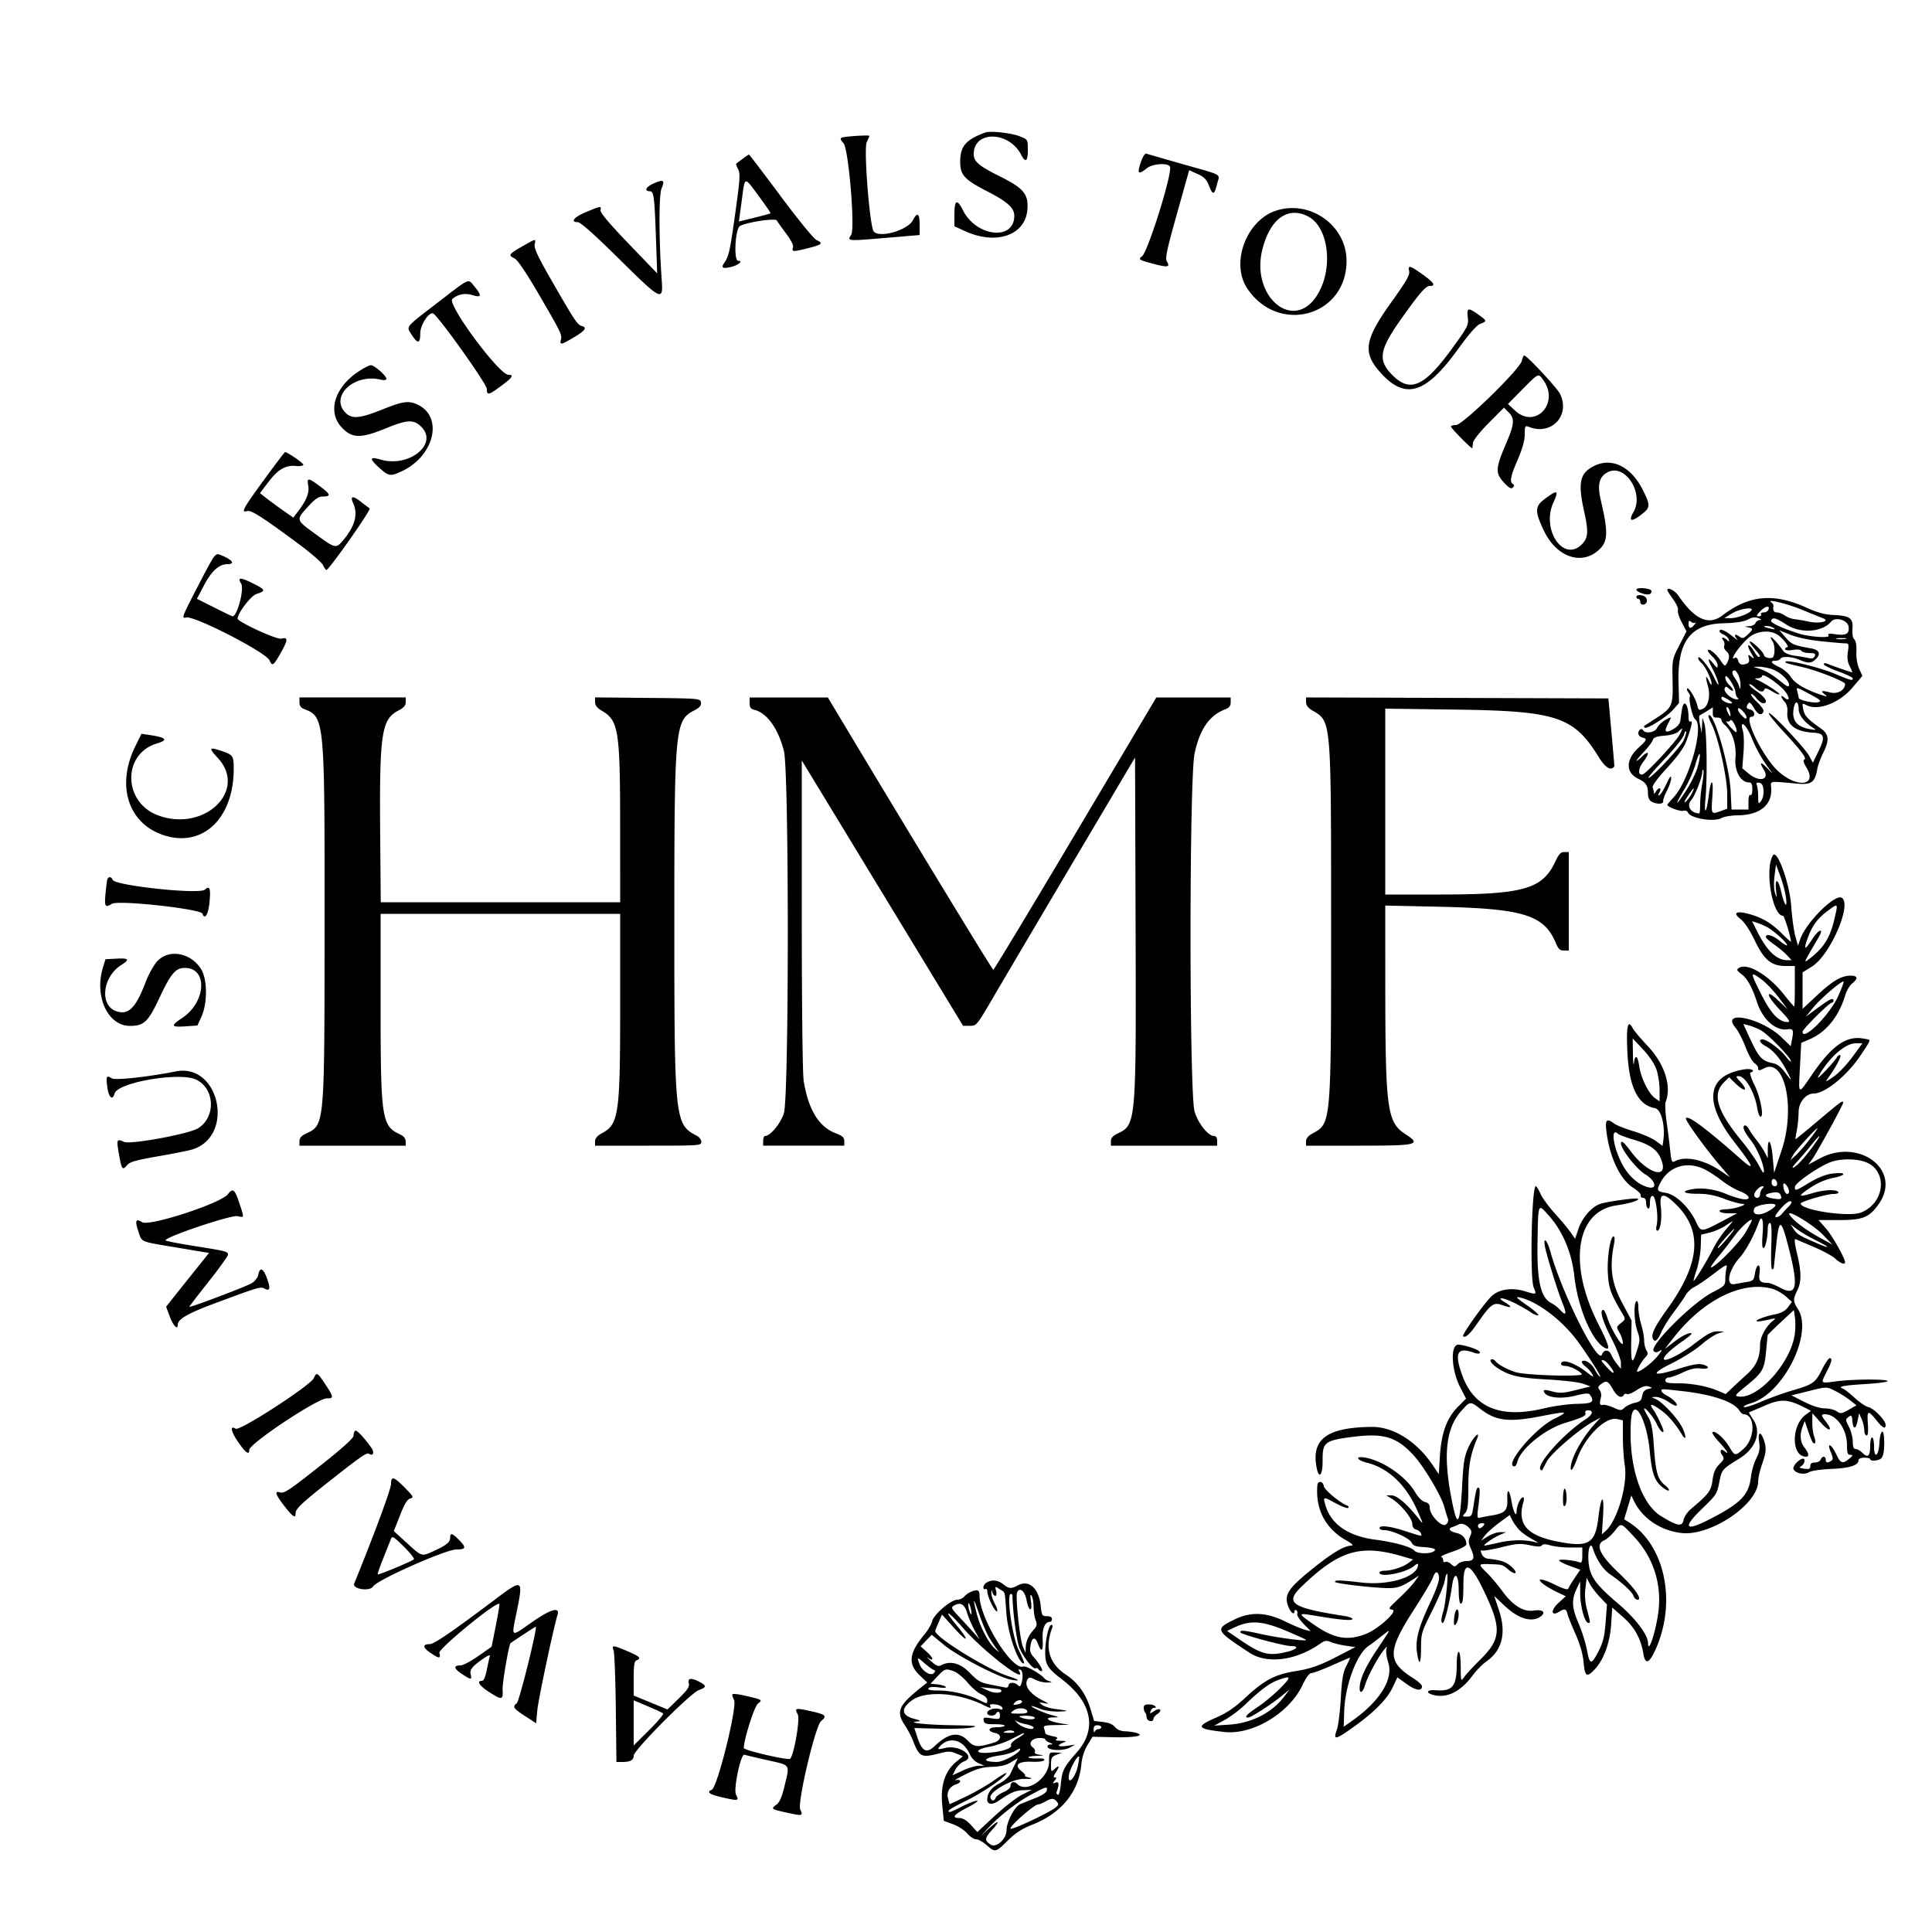 <?xml version="1.0" encoding="UTF-8"?>
<svg data-bbox="20.753 27.297 370.047 355.78" viewBox="0 0 400 400" height="400" width="400" xmlns="http://www.w3.org/2000/svg" data-type="shape">
    <g>
        <path fill-rule="evenodd" d="M204 27.433c-4.044 1.489-5.2 2.836-5.2 6.06 0 2.753.86 3.692 5.626 6.14 4.157 2.135 5.574 3.418 5.574 5.047 0 5.212-7.83 4.386-10.62-1.12-1.254-2.474-1.78-2.213-1.78.886v2.398l2.199 1.007c6.466 2.96 12.526.85 12.912-4.497.23-3.18-.76-4.372-5.667-6.82-4.393-2.192-5.444-3.086-5.444-4.63 0-4.91 7.266-4.804 9.825.144.899 1.739 1.375 1.392 1.375-1.005 0-2.155-.001-2.156-1.66-2.82-1.725-.691-6.096-1.174-7.14-.79m-28.5.858c-1.677.176-1.78.337-.859 1.354 1.048 1.158 2.43 17.681 1.587 18.968-.862 1.316-.858 1.316 7.072.647l7.1-.6v-2.13c0-2.39-.479-2.711-1.396-.937-1.077 2.082-6.916 3.759-8.104 2.328-.842-1.015-2.108-17.11-1.454-18.482.305-.639.554-1.224.554-1.3 0-.158-2.271-.081-4.5.152m60.729 5.204c-.859 2.524-.612 2.779 1.262 1.305 1.202-.946 4.411-1.122 4.741-.26.517 1.347-4.577 17.628-5.797 18.527-.852.628-.665.749 2.452 1.578 2.886.768 3.437.662 2.699-.518-.384-.616-.008-2.394 2.075-9.819l2.544-9.067 1.727.773c1.349.604 1.866 1.126 2.358 2.38.812 2.066 1.11 2.023 1.681-.243.57-2.267 1.489-1.722-6.971-4.132-3.96-1.129-7.412-2.124-7.671-2.212-.266-.09-.743.641-1.1 1.688m-82.475-.621-1.321 1.001c-.092.069.079.588.381 1.152.479.894.404 2.062-.581 9.099-1.113 7.944-1.349 9-2.318 10.355-.715 1.001-.204 1.228 1.645.73 1.437-.387 2.299-1.211 1.267-1.211-.952 0-.622-6.585.361-7.192 1.241-.768 7.327-1.704 7.63-1.174.178.311 1.058 1.545 1.956 2.742 1.062 1.417 1.551 2.429 1.402 2.9-.282.888-.016.894 3.242.075 2.815-.707 3.089-.992 1.605-1.668-.537-.244-3.862-4.323-7.39-9.064S155.149 32 155.063 32c-.085 0-.674.393-1.309.874m-18.5 5.146c-1.586.711-1.943 1.58-.649 1.58.752 0 .914 1.313 1.207 9.8l.25 7.2-5.93-6.167c-3.977-4.136-5.889-6.408-5.806-6.9.158-.932.181-.935-2.918.338-2.547 1.046-3.447 2.129-1.768 2.129.553 0 3.463 2.593 8.54 7.61 8.752 8.651 9.142 8.847 8.828 4.448-.598-8.367-.62-17.654-.045-19.031.743-1.778.428-1.964-1.709-1.007m21.879 2.631c1.393 1.879 2.473 3.464 2.4 3.523-.073.058-1.577.462-3.342.897l-3.209.792.584-4.332c.698-5.169.436-5.104 3.567-.88m107.12 2.941c-6.184 1.96-9.52 10.84-6.046 16.09 6.437 9.727 20.602 5.816 20.58-5.682-.013-7.3-7.477-12.644-14.534-10.408m6.546 1.207c4.39 2.24 5.34 11.108 1.769 16.517-4.904 7.429-13.593.035-11.233-9.559 1.578-6.412 5.246-9.109 9.464-6.958M108.1 51.029c-2.757 1.563-2.936 1.844-1.571 2.466.588.268 2.331 2.824 4.748 6.964 4.898 8.389 5.124 8.849 4.855 9.88-.298 1.137.058 1.074 2.638-.465 2.405-1.436 2.854-2.07 1.681-2.377-.903-.236-1.448-1.059-6.342-9.573-2.716-4.726-3.559-6.529-3.411-7.3.242-1.268.396-1.292-2.598.405m183.65 5.114c.188.749-.582 2.086-3.742 6.5-5.468 7.638-5.905 10.29-2.355 14.322 5.215 5.925 9.419 4.72 16.182-4.637 2.348-3.248 3.88-4.992 4.636-5.277 1.442-.545 1.422-.631-.443-1.951-2.092-1.48-2.364-1.402-2.137.608.183 1.629.03 1.931-3.291 6.5-5.914 8.133-8.874 9.285-12.774 4.969-2.541-2.814-2.093-4.994 2.296-11.177 3.759-5.294 5.067-6.8 5.905-6.8 1.303 0 .874-.684-1.492-2.378-2.609-1.868-3.114-1.991-2.785-.679M90.6 62.665c-6.881 5.291-6.526 4.843-5.323 6.7 1.231 1.9 1.721 1.801 1.733-.351.01-1.715 1.76-4.443 2.644-4.12.992.361 11.146 14.613 11.146 15.644 0 1.39.371 1.296 3.187-.806 2.138-1.596 2.462-2.132 1.288-2.132-1.952 0-12.822-14.696-11.616-15.705 1.197-1.002 2.614-1.268 4.183-.787 1.823.56 1.96.119.51-1.64-1.529-1.854-.778-2.164-7.752 3.197M315.079 74.7c-.338 1.683-12.244 13.3-13.631 13.3-.577 0-1.048.141-1.048.314 0 .349 4.38 4.768 4.433 4.472.019-.102.079-.603.135-1.112.059-.535 1.433-2.264 3.258-4.1l3.156-3.174.959.959c1.306 1.306 1.212 2.441-.54 6.519-2.169 5.049-2.23 6.067-.473 7.977 1.065 1.158 1.536 1.431 1.881 1.09.328-.324.335-.532.026-.723-.727-.45-.5-1.6 1.003-5.087.959-2.225 1.44-3.958 1.446-5.208.008-1.82.035-1.862.988-1.5 4.643 1.766 8.532-2.543 6.271-6.947-.653-1.27-6.829-7.88-7.364-7.88-.153 0-.378.495-.5 1.1M74.117 76.996c-4.875 3.282-6.356 8.293-3.391 11.471 2.153 2.308 3.934 2.353 9.13.228 4.492-1.837 5.805-1.895 7.375-.326 3.592 3.593-2.601 8.531-8.487 6.767-2.224-.666-2.315-.178-.304 1.64 2.015 1.821 2.35 1.883 4.615.855 6.784-3.081 8.836-11.214 3.485-13.818-1.894-.921-3.069-.765-7.436.987-4.487 1.8-6.149 1.977-7.424.789-3.549-3.307 1.41-8.263 7.02-7.015.85.19 1.3.138 1.3-.148 0-.622-2.481-2.8-3.205-2.814-.333-.007-1.538.616-2.678 1.384m245.429 1.728c3.389 4.76-1.647 10.178-5.852 6.297l-1.494-1.379 2.99-3.021c3.412-3.448 3.29-3.394 4.356-1.897M54.627 99.391c-4.3 5.891-4.819 6.851-3.471 6.423.826-.262 3.019 1.135 10.717 6.832 2.502 1.851 4.753 3.813 5.002 4.36.25.547.567.994.705.994.537 0 9.32-12.492 8.957-12.739a63 63 0 0 1-1.872-1.417c-1.663-1.293-2.227-1.156-1.53.373 1.01 2.218.368 4.662-1.97 7.499-1.6 1.941-1.662 1.929-5.899-1.176-4.106-3.009-4.075-2.847-1.17-5.998 1.135-1.231 1.923-1.742 2.688-1.742 1.8 0 1.699-.446-.464-2.059-2.527-1.886-2.825-1.909-2.503-.19.272 1.451-.345 3.008-2.114 5.336l-.978 1.287-2.295-1.618c-1.262-.89-2.814-2.032-3.448-2.538l-1.153-.919 1.694-2.244c2.004-2.654 3.583-3.586 5.729-3.382.894.086 1.548-.026 1.548-.265 0-.344-3.289-2.608-3.789-2.608-.086 0-2.059 2.606-4.384 5.791m275.458-2.941c-3.036 1.502-3.449 3.426-2.069 9.624.913 4.099.791 5.405-.633 6.742-3.801 3.571-8.283-3.23-5.774-8.76 1.183-2.608.872-2.741-1.78-.756-2.073 1.551-2.101 2.541-.186 6.566 2.534 5.325 7.551 7.215 11.14 4.197 2.157-1.814 2.266-3.585.643-10.512-.752-3.212-.341-4.864 1.437-5.784 3.589-1.855 7.582 4.305 5.337 8.233-1.147 2.006-.424 2.162 1.812.391 1.709-1.354 1.711-1.813.025-5.119-2.392-4.688-6.349-6.606-9.952-4.822M41.009 121.295c-3.388 6.545-3.487 6.811-2.45 6.551 1.662-.417 16.511 7.215 17.236 8.859.578 1.31.814 1.151 2.356-1.585 1.505-2.67 1.52-3.254.077-2.891-.938.235-9.028-3.484-9.028-4.15 0-1.131 2.738-4.722 3.884-5.093 2.015-.653 1.951-.856-.684-2.186-2.587-1.306-3.306-1.302-2.485.013.701 1.122-.783 6.787-1.778 6.787-.084 0-1.776-.815-3.761-1.812l-3.607-1.812 1.493-2.841c1.532-2.916 3.112-4.331 4.838-4.334 1.74-.002.923-1.004-1.603-1.964-.918-.349-1.099-.089-4.488 6.458m297.791.779c0 .493 2.03 1.2 2.702.942.311-.119.492-.434.403-.701-.183-.548-3.105-.774-3.105-.241m6.4.129c0 .112.546.957 1.213 1.878s1.112 1.937.989 2.257c-.122.32.224 1.438.771 2.483l.994 1.901-1.484 2.897c-1.472 2.877-1.482 2.929-1.393 7.324.107 5.207-.057 5.581-3.402 7.746a495 495 0 0 0-2.455 1.596c-.091.063-.057.224.077.358.413.413 4.559-2.188 5.874-3.686l1.247-1.42-.111-4.269c-.221-8.42 2.491-12.03 9.177-12.221 2.677-.076 4.303-.32 5.177-.776.92-.48 1.531-.562 2.2-.293q.93.373.269.397c-.362.014-.761.295-.888.625-.126.33-.731.625-1.342.654-.944.047-.976.081-.213.228 1.137.219 1.128.415-.073 1.528-.877.813-1.056.845-1.8.324-.909-.637-1.119-.215-.327.656.275.302-.216-.022-1.091-.72-1.522-1.215-2.609-1.617-2.609-.965 0 .168.393.483.874.7s.953.665 1.05.995c.142.484.074.503-.354.1-.718-.678-1.382-.637-.812.049.251.302.355.814.231 1.136-.124.323.053.818.393 1.1.728.604.783 1.359.182 2.482-.414.774-.482.745-1.407-.617-.952-1.401-2.557-2.615-2.557-1.934 0 .19.45.767 1 1.284s1 1.292 1 1.724c0 .687-.105.651-.846-.291-1.217-1.548-1.322-1.041-.207 1.006.527.969 1.069 2.301 1.204 2.961.152.74-.192.28-.896-1.2-1.062-2.231-3.255-4.872-3.255-3.919 0 .232.299.668.663.97.755.624 2.124 3.447 2.11 4.349-.005.33-.256.06-.559-.6-.655-1.432-.768-.933-.221.976.583 2.032.113 4.247-1.01 4.759-.831.378-.954.308-1.169-.672-.298-1.358-1.773-3.837-2.093-3.518-.129.13-.014.502.256.828.271.325.4.741.287.923-.304.492.57 4.262 1.061 4.574 2.005 1.274-1.149 12.716-4.491 16.294-.679.726-1.234 1.387-1.234 1.468 0 .426 2.604 1.408 3.271 1.233.44-.115.867.028.982.329.477 1.244 5.376 2.06 6.99 1.165.526-.292 2.037-.541 3.357-.554 4.585-.043 7.178-2.184 6.902-5.698-.115-1.469-.544-1.4 5.346-.864 3 .273 3.696-.228 4.205-3.029.141-.778.682-2.263 1.202-3.301 1.351-2.697 1.235-3.893-.498-5.113-2.729-1.921-3.36-2.61-3.617-3.946-.243-1.268-.21-1.32.575-.9 2.446 1.31 6.888-.36 9.652-3.629l2.018-2.386-.665-1.47c-.402-.888-.629-2.286-.575-3.538.055-1.28-.109-2.252-.428-2.551-.313-.292-.464-1.143-.383-2.154.178-2.213-.512-2.739-3.792-2.889-1.937-.089-3.392-.476-5.695-1.516-6.857-3.096-11.884-2.633-17.447 1.605-2.828 2.155-5.728.854-9.084-4.075-.758-1.114-2.316-1.886-2.316-1.148m-6.4 1.397c0 .22.18.4.4.4s.4.27.4.6c0 .753 1.041.791 1.326.049.116-.303.01-.753-.237-1-.557-.557-1.889-.591-1.889-.049m34.4 2.691c1.87.772 3.756 1.534 4.192 1.693 1.663.608-.573 1.196-2.801.735-1.095-.226-2.474-.461-3.064-.523s-1.485-.401-1.989-.754-1.236-.642-1.627-.642c-.657 0-.907-.463-.737-1.363.037-.2-.166-.526-.453-.724-1.2-.83 3.305.267 6.479 1.578m-7.055-.091c-.127.33-.582.6-1.011.6-.43 0-.67.18-.534.4s-.065.4-.446.4c-.592 0-.556-.146.246-1 1.037-1.104 2.109-1.35 1.745-.4m-3.515.151c-.419.678-2.964 1.649-4.29 1.637l-1.34-.013 1.6-.985c1.506-.928 4.502-1.403 4.03-.639m7.192 2.945c2.93 1.921 7.451 1.626 9.304-.607.881-1.061 3.449-.297 3.606 1.072.17 1.481-.481 1.858-2.686 1.556-1.386-.19-1.702-.131-1.452.273.348.564-3.977.28-6.116-.402-3.557-1.134-5.931-2.238-5.78-2.688.265-.786.993-.6 3.124.796m-18.798-.399c.192-.164.109.018-.186.403-.723.944-1.238.882-1.238-.149 0-.665.116-.752.537-.403.295.245.694.312.887.149m16.176 1.121c.438.297.276.334-.6.138-1.471-.329-1.79-.558-.767-.55.422.003 1.037.189 1.367.412m9.942 2.757c2.279.234 4.495.425 4.925.425.697 0 .753.191.52 1.747-.187 1.25-.077 2.105.386 3 .356.689.581 1.253.499 1.253-.205 0-4.315-1.419-5.172-1.786-.401-.172-.7-.128-.7.103 0 .221 1.35.894 3 1.496s3 1.25 3 1.441c0 .543-.411.435-3.812-.993-3.036-1.275-9.677-2.905-10.102-2.48-.24.239.11.352 3.589 1.156 2.986.691 8.725 2.964 8.725 3.456 0 1.318-1.557 2.184-3.159 1.756-1.779-.475-2.032-.339-.941.503.538.416.289.401-1.07-.063-3.188-1.086-5.249-2.325-6.064-3.643-.44-.713-1.508-1.623-2.373-2.021-1.71-.789-2.041-1.325-.817-1.325.427 0 .888-.18 1.024-.4.362-.586 2.292-.488 3.938.2 1.894.791 2.505.757 3.453-.191 1.051-1.051.664-1.874-1.018-2.168-3.612-.633-4.02-.808-5.28-2.254l-1.307-1.5 2.307.932c1.408.568 3.922 1.097 6.449 1.356m-9.276-1.461c1.071.601 2.75 2.686 2.163 2.686-.236 0-.429.182-.429.405 0 .246.608.307 1.55.157.96-.154 1.654-.08 1.823.195.151.244.888.443 1.638.443 1.082 0 1.313.131 1.12.636-.173.45-.549.567-1.288.402-.573-.128-1.874-.346-2.89-.485-1.189-.162-2.045-.536-2.4-1.049-1.603-2.311-3.357-3.852-2.136-1.877.537.87.484 3.126-.08 3.342-.641.246-1.737-.121-1.737-.581 0-.472-2.386-2.788-2.872-2.788-.226 0 .148.636.831 1.414 1.282 1.46 1.455 1.788.941 1.783-.165-.001-.607-.541-.981-1.2-.375-.658-.864-1.197-1.087-1.197s-.013.675.467 1.5c.774 1.332.787 1.433.117.9-.698-.555-.738-.534-.53.274.145.562.016.955-.363 1.1-1.081.415-1.628.233-1.849-.614-.121-.463-.412-.722-.647-.577-1.355.838.754-2.321 2.722-4.077 1.59-1.418 4.183-1.765 5.917-.792m14.234.968a5.7 5.7 0 0 1-1.8 0c-.495-.095-.09-.173.9-.173s1.395.078.9.173m-15.532 6.158c1.74.483 3.832 2.327 3.832 3.377 0 .528-.379.371-1.7-.707-1.876-1.529-3.13-2.261-4.677-2.731l-1.023-.31 1-.032c.55-.018 1.706.163 2.568.403m-6.632 1.379c.255.56.443 1.505.418 2.1-.037.841-.091.904-.247.281-.11-.44-.534-1.27-.942-1.845-.675-.952-.661-1.555.037-1.555.148 0 .478.458.734 1.019m-.629 3.498c.03.486.243 1.015.474 1.177.253.177.163.296-.227.3-1.017.01-2.749-1.541-2.486-2.226.201-.524.328-.514.981.077.413.373.751.499.751.279s-.36-.726-.8-1.124-.8-1.098-.8-1.555c0-1.135 2.03 1.824 2.107 3.072m9.466-1.029c1.629 1.445 2.186 3.406.591 2.082-.793-.658-.704.012.124.927.441.487.644 1.258.567 2.152q-.338 3.92 5.462 4.254c2.237.129 2.424.867.973 3.84l-1.155 2.369-.734-1.363c-.915-1.697-8.016-9.241-8.375-8.897-.145.139 1.169 1.8 2.92 3.69 3.855 4.161 5.024 5.735 4.411 5.939-.289.096-.148.642.396 1.534 2.782 4.563-3.23 4.228-6.96-.389-3.118-3.859-5.825-10.026-4.401-10.026.899 0 .738-1.241-.192-1.484-.878-.23-.957-.449-.451-1.247.247-.389.565-.142 1.199.932.833 1.412 1.626 1.677 1.966.658.09-.27-.506-1.122-1.323-1.894-.818-.771-1.378-1.511-1.245-1.645.134-.133.618.235 1.077.819s1.092 1.061 1.406 1.061c1.146 0 .526-1.192-1.257-2.419-1.006-.692-1.725-1.361-1.599-1.488.127-.126.646.161 1.154.639 1.032.969 1.727 1.107 1.966.39.109-.328.623-.192 1.633.432.811.501 1.474.755 1.474.563 0-.339-3.602-2.623-4.8-3.043-.384-.135-.276-.222.3-.242.495-.018.9-.217.9-.442 0-.62 1.968.518 3.973 2.298m6.001 1.467c2.138 1.143 2.406 1.398 1.701 1.621-.889.282-4.071-.413-4.08-.891-.003-.157-.114-.69-.247-1.185-.305-1.139-.383-1.152 2.626.455m-16.181 1.786c-.367.367-2.193-.407-2.193-.93 0-.476.201-.459 1.174.1.646.371 1.104.744 1.019.83M62 145.41c0 .677.297 1.125.9 1.36 4.308 1.674 4.322 1.815 4.302 44.43-.019 42.182.028 41.654-3.822 43.49-.986.47-1.38.922-1.38 1.584v.926h22l-.009-.9c-.006-.618-.411-1.088-1.296-1.5-3.646-1.699-3.895-3.388-3.895-26.42V189.2h49.6v18.745c0 22.774-.28 24.775-3.73 26.655-1.018.555-1.468 1.076-1.469 1.7l-.001.9h11c10.668 0 11-.024 11-.786 0-.432-.405-.995-.9-1.25-4.607-2.375-4.686-3.127-4.686-44.364 0-40.166.14-41.652 4.112-43.714 1.136-.589 1.486-1 1.395-1.636-.12-.84-.252-.851-11.021-.956l-10.9-.107v.967c0 .677.411 1.209 1.371 1.776 3.504 2.067 3.81 3.972 3.821 23.77l.008 15.9H78.83l-.115-13.7c-.179-21.274.242-24.161 3.79-26.003 1.096-.569 1.495-1.032 1.495-1.736v-.961H62zm93.2.147c0 .898.222 1.212.993 1.405 2.614.656 4.911 3.863 6.111 8.529 1.068 4.157 1.066 71.514-.003 74.967-.658 2.126-2.818 4.742-3.915 4.742-.212 0-.386.45-.386 1v1h16.8v-.946c0-.751-.368-1.086-1.793-1.63-3.482-1.33-5.633-4.852-6.61-10.824-.233-1.426-.393-15.378-.395-34.378L166 157.444l16.7 27.472 16.7 27.472h1.4c1.381.001 1.446-.078 4.838-5.894 1.891-3.242 9.271-15.744 16.4-27.782L235 156.823l.111 34.689c.131 41.104.11 41.347-3.708 43.167-1.007.48-1.403.93-1.403 1.595v.926h22v-1c0-.65-.224-1-.64-1-1.211 0-3.269-2.569-4.028-5.028-1.122-3.635-1.126-68.93-.005-74.172 1.081-5.055 3.064-7.904 6.375-9.163.797-.303 1.098-.694 1.098-1.427v-1.01l-7.7.004-7.7.003-16.747 28.197c-9.211 15.508-16.861 28.189-17 28.181-.213-.012-16.664-27.045-30.453-50.042l-3.8-6.337-8.1-.003-8.1-.003zm115.2-.199c0 .673.413 1.207 1.371 1.772 3.861 2.278 3.811 1.703 3.821 43.715.009 41.65.003 41.725-3.722 43.755-1.018.555-1.468 1.076-1.469 1.7l-.001.9h11c12.187 0 12.958-.197 9.507-2.433-3.709-2.403-4.083-5.193-4.098-30.524l-.009-16.757 11.1.242c17.564.383 21.823 1.713 24.24 7.572.487 1.18.837 1.5 1.64 1.5h1.02v-20.4h-.932c-.728 0-1.139.443-1.883 2.032-2.643 5.643-6.603 6.768-23.82 6.768H286.8v-38.482l14.5.193c20.994.279 24.531 1.446 29.677 9.796 1.396 2.265 2.579 2.971 3.256 1.943.018-.027-.252-3.2-.6-7.05l-.633-7-31.3-.102-31.3-.103zm102 1.496c0 1.183 1.143 2.644 3.015 3.853.693.446.62.478-.615.269-2.852-.484-3.901-1.844-3.417-4.427.306-1.629 1.017-1.415 1.017.305m-24.174.046a55 55 0 0 0-.318 2.28c-.068.62-.592 1.261-1.427 1.748-1.589.925-2.001.655-1.259-.826.304-.606.626-1.261.716-1.455s-.42-.014-1.134.4-1.485 1.158-1.715 1.653c-.44.948-2.405 1.284-2.893.493-.336-.543-.996-.101-.996.668 0 .338.36.708.8.823 1.101.288 1.028.49-.768 2.131-2.67 2.441-2.698 5.139-.066 6.409 1.596.77 2.02 1.411 2.028 3.062q.006 1.286.78 1.7c1.067.571 2.482.52 2.364-.086-.054-.275.298-1.258.782-2.184s.878-2.096.876-2.6c-.003-.642-.29-.302-.959 1.135-.525 1.128-1.171 2.185-1.436 2.348-.37.229-.376.101-.027-.551.553-1.032-.146-1.172-.742-.148-.224.385-.413.49-.42.233s-.115-.736-.241-1.063c-.145-.38.942-1.871 3.002-4.115 2.212-2.409 3.465-4.156 3.973-5.537 1.058-2.877 1.373-4.339.87-4.028-.25.155-.418-.191-.421-.866-.014-2.754-.997-3.921-1.369-1.624m6.39.6c-.013.888.158 1.094.884 1.068.495-.017.9.186.9.451 0 .266.284.719.631 1.007 1.582 1.313 2.5 4.081 2.277 6.862-.225 2.806 1.066 5.112 2.861 5.112.456 0 .631.394.631 1.424 0 .847-.162 1.323-.4 1.176-.242-.149-.4.396-.4 1.376v1.624h-3.507l-.187-3.9c-.251-5.227-3.572-16.568-4.562-15.578-.11.11.174.934.632 1.831 1.36 2.666 3.224 11.024 3.224 14.457v3.029l-1.328.481c-2.009.726-2.008.728-1.745-3.02.269-3.821-.298-3.898-.765-.103-.446 3.627-1.002 4.13-.666.603.414-4.354.275-14.125-.223-15.6l-.404-1.2-.078 1.6-.079 1.6-.352-1.8c-.194-.99-.22-1.846-.057-1.902.244-.084 2.66-1.57 2.713-1.669.008-.016.008.466 0 1.071m3.521-.217c.325 1.242.078 1.306-.463.119-.251-.551-.302-1.002-.112-1.002s.449.397.575.883m3.454 1.217c.015.503-.322.341-1.162-.561-.441-.473-.692-1.037-.558-1.254.231-.373 1.701 1.178 1.72 1.815m-2.072 3.066c-.066.153-.659-.352-1.319-1.123s-.987-1.273-.728-1.116c.26.157.61.065.777-.206.305-.493 1.523 1.851 1.27 2.445m3.168 1.234c.94 2.365 2.376 4.841 4.073 7.023.352.453.081.228-.602-.5-1.602-1.706-2.051-1.691-.986.032 1.313 2.125-.93 2.67-3.183.775l-1.272-1.071.256-3.229c.143-1.799.082-3.817-.138-4.555-.739-2.488.74-1.269 1.852 1.525m-14.932-.713c-.745 1.44-6.876 8.041-7.656 8.243-1.009.26-.977-1.153.057-2.507 1.42-1.862 1.321-2.638-.156-1.223-1.737 1.664-1.474.99.383-.982.871-.924 1.686-2.005 1.812-2.401.173-.546.762-.764 2.437-.903 1.318-.109 2.477-.451 2.874-.849.954-.953 1.002-.833.249.622m.707 1.383c-.792 1.544-6.818 7.907-7.162 7.563-.102-.102 1.449-1.901 3.447-3.999s3.758-4.311 3.91-4.92c.153-.61.348-.898.434-.641s-.197 1.156-.629 1.997m-320.444 1.032c-4.097 8.322-1.37 16.32 6.327 18.557 7.857 2.284 14.044-3.822 14.043-13.859 0-2.731-.128-2.918-2.556-3.735-2.572-.866-2.68-.64-.715 1.491 6.22 6.748-2.872 15.418-12.423 11.845-7.246-2.711-7.386-12.723-.208-14.874 2.381-.713 1.966-1.23-1.391-1.734l-1.807-.271zm323.422 4.42c-.34 1.17-1.433 3.367-2.429 4.883-2.214 3.371-2.385 3.103-.265-.413.851-1.41 1.886-3.756 2.3-5.213.415-1.456.812-2.364.883-2.016s-.149 1.59-.489 2.759m.985 3.326c-.234 1.265-.425 3.166-.425 4.225 0 1.06-.078 1.927-.174 1.927-1.781 0-2.727-1.58-1.658-2.769.732-.813 2.223-4.597 2.264-5.746.017-.487.118-.671.225-.41.106.261.002 1.509-.232 2.773m12.693 1.355c.067.798-.142 1.74-.487 2.197-.572.756-.606.708-.618-.867-.007-.917-.129-1.971-.271-2.341-.195-.507-.072-.638.5-.529.542.103.792.542.876 1.54m-14.881.726c-.321.621-.897 1.386-1.279 1.7-.392.323-.207-.168.427-1.129 1.283-1.945 1.711-2.232.852-.571m16.828 12.766c-1.748 2.829-.13 12.505 2.092 12.505.271 0 1.643 4.479 1.643 5.363 0 .109-.875-.676-1.945-1.746-2.109-2.109-4.081-3.27-6.799-4.002-2.611-.703-3.363-.232-1.704 1.066.841.658 1.915 2.269 2.928 4.392 1.939 4.061 3.463 5.327 6.413 5.327h1.907v4.2c0 2.31-.058 4.2-.128 4.2s-1.046-1.146-2.168-2.546c-3.265-4.074-7.577-6.596-9.304-5.44-.505.337-.423.534.514 1.237 1.245.934 2.239 2.717 3.267 5.861 1.167 3.566 3.841 5.952 6.272 5.595 1.241-.182 1.36.123.918 2.343l-.229 1.15-1.894-1.827c-4.168-4.021-12.736-5.807-9.519-1.985.542.645 1.475 2.452 2.073 4.016s1.427 3.057 1.842 3.316c.416.26.756.699.756.976 0 .612.221.628 1.223.092 4.296-2.3 6.559 8.19 3.652 16.926l-1.569 4.714-.281-3.214c-.293-3.367-1.023-4.442-1.027-1.514l-.003 1.7-.619-1.2c-.341-.66-1.12-1.83-1.733-2.6-.612-.77-1.331-1.81-1.598-2.311-.546-1.026-1.346-.839-.961.224.137.378.778 1.367 1.425 2.199 1.283 1.648 2.691 4.982 2.691 6.371 0 .603-.309.26-.994-1.104-.547-1.089-2.179-3.419-3.627-5.179-5.073-6.167-6.13-9.629-3.685-12.075l1.093-1.094 1.326 1.284c1.996 1.936 2.764 1.548.906-.457-.854-.921-.888-1.058-.262-1.058 1.399 0 3.34 3.362 3.876 6.717.148.926.451 1.683.674 1.683.745 0-.058-4.132-1.283-6.6-.655-1.32-1.018-2.46-.807-2.533 1.171-.408.182-.905-1.317-.662-7.804 1.262-8.495 6.743-1.913 15.195 3.886 4.99 4.28 6.066 1.243 3.388-7.319-6.454-10.955-9.157-11.383-8.465-.224.364 4.038 6.27 7.112 9.858l2.041 2.381-1.904-1.303c-3.43-2.347-7.362-3.201-9.491-2.062-.678.363-.766.166-1.022-2.3-.154-1.483-.49-4.168-.748-5.965-.257-1.798-.338-3.598-.179-4 1.267-3.217-.216-7.852-3.689-11.527-1.458-1.543-2.866-3.215-3.129-3.716-1.008-1.921-1.353-.486-1.124 4.669.33 7.454 2.132 11.202 5.708 11.873 1.345.252 2.206 3.717 1.717 6.904l-.139.906-1.377-1.02c-.757-.56-2.827-1.462-4.6-2.003s-3.583-1.255-4.023-1.588c-1.573-1.189-1.917-.832-1.605 1.665.672 5.378 2.841 9.911 5.571 11.643.933.591 1.622 1.297 1.532 1.569-.091.271.12.493.469.493.404 0 .633.352.633.976 0 .537.18 1.088.4 1.224.238.147.4-.329.4-1.176 0-.946.186-1.424.553-1.424.654 0 1.253 4.439.828 6.132-.164.656-.104 1.068.158 1.068.634 0 .997-2.579.709-5.035-.337-2.862.619-2.939 3.283-.265 5.435 5.457 4.825 12.141-1.969 21.56-2.484 3.444-3.326 5.136-2.991 6.009.376.979.985.545 1.789-1.272.439-.991 1.586-2.836 2.55-4.1s2.071-2.846 2.46-3.516c.389-.671 1.185-1.433 1.769-1.693.583-.261 2.393-1.491 4.022-2.734 2.537-1.938 2.924-2.125 2.705-1.307-.14.524-.258 1.583-.262 2.353-.007 1.32-.159 1.479-2.677 2.781-4.209 2.176-13.166 11.14-12.149 12.157.323.323.667.302 1.275-.078.59-.369.451-.045-.477 1.11-1.097 1.365-3.527 3.23-4.209 3.23-.315 0 .971-2.281 1.694-3.004.548-.548.588-.825.209-1.432-.258-.414-.472-1.341-.474-2.059s-.273-2.189-.6-3.269c-.328-1.08-.596-2.665-.596-3.523 0-.938-.159-1.462-.4-1.313-.609.377-.477 4.281.211 6.232.556 1.575.551 1.927-.058 3.863-1.036 3.292-1.311 2.891-1.229-1.786l.076-4.309-2-3.751c-2.145-4.022-2.593-7.24-1.665-11.949.218-1.105.193-1.7-.071-1.7-.689 0-1.366 4.408-1.178 7.666.177 3.057.571 4.153 2.946 8.199.742 1.264.742 1.266-.245 2.068-.971.79-.975.823-.287 1.997.385.656.695 1.616.688 2.132-.015 1.145-2.525-2.992-3.254-5.362-.253-.825-.612-1.5-.797-1.5-.819 0-.187 2.216 1.663 5.839 1.133 2.219 1.996 4.447 1.991 5.139l-.009 1.222-.809-1c-.445-.55-.977-1.405-1.181-1.9-.471-1.139-1.52-1.163-1.934-.045-.815 2.203-8.327-12.818-10.681-21.355-.671-2.435-1.527-3.204-1.113-1 .359 1.911 2.679 9.374 3.668 11.8.902 2.212.699 2.661-.569 1.259-.419-.462-1.231-1.084-1.806-1.381-2.196-1.136-2.974-4.582-2.836-12.551.145-8.34.056-8.13 2.366-5.529 2.837 3.194 4.723 7.662 5.241 12.418.701 6.434 3.528 13.254 6.153 14.843 1.422.861 1.145-.276-1.187-4.87-6.287-12.387-4.63-23.309 3.719-24.519 2.806-.406 4.852-1.038 4.501-1.39-.25-.25-6.172.551-7.743 1.047-1.786.564-3.772 2.814-4.573 5.179l-.697 2.059-.93-1.332c-.511-.733-1.971-2.481-3.244-3.884s-2.621-3.248-2.997-4.1-.812-1.549-.968-1.549c-.858 0-1.253 19.045-.434 20.955.642 1.501.59 1.525-1.747.804-2.568-.793-5.032-.52-6.684.74-1.274.971-6.51 8.222-6.178 8.554.412.411 1.39-.427 2.681-2.295 3.013-4.36 3.585-4.802 5.385-4.16 2.031.725 2.277.472.56-.575-1.997-1.217-.359-1.045 2.168.228 1.148.579 2.585 1.403 3.193 1.832s1.305.713 1.55.632c.244-.082-.794-1.007-2.306-2.057-2.17-1.506-2.497-1.853-1.55-1.645 3.79.833 9.101 4.929 12.367 9.536 2.566 3.621 4.787 7.194 4.275 6.877-.246-.152-.718-.8-1.049-1.44-.658-1.273-1.977-2.167-2.615-1.773-.23.142.035.596.611 1.05.559.439 1.22 1.18 1.469 1.646.371.693.171.625-1.102-.373-2.577-2.021-5.356-2.921-5.356-1.736 0 .22.369.4.82.4.951 0 2.841.91 3.476 1.674.522.627-11.608.287-13.719-.385-1.753-.558-3.553-1.537-4.151-2.258-.284-.342-.69-.515-.901-.384-.698.431 1.366 2.129 3.641 2.996 1.686.643 3.658.929 8.034 1.166 3.19.172 6.496.566 7.346.874l1.546.56-3.051.76c-2.525.629-3.343.682-4.742.308-1.788-.477-2.14-.425-1.722.252.642 1.039 3.466 1.313 6.32.613 2.356-.577 2.844-.597 3.14-.13.918 1.45.453 1.752-2.776 1.806-1.723.028-4.826.457-6.896.954-8.743 2.096-14.298-.105-16.741-6.633-1.813-4.847-1.172-6.196 2.331-4.903 1.11.409 1.698.063.833-.49-.741-.475-3.166-1.175-4.08-1.178-1.673-.005-1.442 5.234.388 8.782l1.23 2.385-1.704 1.715c-2.284 2.3-3.428 5.447-3.716 10.223l-.224 3.707-1.288-1.907c-3.31-4.902-8.14-7.925-12.594-7.882-9.228.09-12.528 2.501-11.431 8.35.489 2.606 1.285 1.704 1.257-1.424-.034-3.772.434-4.132 6.355-4.878 6.283-.792 8.99.034 12.456 3.799 2.135 2.318 5.728 8.337 6.362 10.655.281 1.03.63 2.159.774 2.509.155.374-.013.865-.407 1.192-.828.688-3.366-1.942-3.366-3.487 0-.65-.293-.999-.985-1.173-.594-.149-1.386-.931-1.994-1.968-1.913-3.265-6.548-6.502-10.321-7.208-2.192-.411-1.92.491.319 1.054 4.418 1.113 8.046 4.544 10.386 9.822 1.35 3.046 1.358 3.094.291 1.74-2.333-2.962-4.485-4.808-5.603-4.807l-1.093.002 1.224.747c1.788 1.09 4.176 4.041 4.176 5.159 0 .618.278 1.039.772 1.168.425.111.869.454.988.762.275.717.394.734-3.199-.439-3.192-1.042-5.361-1.285-5.361-.6 0 .22.446.4.991.4 1.564 0 5.249 1.671 5.647 2.561.272.608.809.837 2.162.922 2.457.155 3.176.435 2.389.932-.889.563-3.43.458-3.945-.162-.647-.78-4.091-1.752-8.044-2.27-5.707-.748-9.259-3.203-10.402-7.189-.51-1.779-.489-1.783 2.158-.35 1.26.683 2.416 1.108 2.568.944s.069-.372-.185-.463c-1.454-.522-4.755-3.261-4.867-4.038-.151-1.048-1.245-1.201-1.332-.187-.423 4.906 1.64 8.925 5.807 11.315 1.356.777 1.781 1.182 1.253 1.19-1.545.024-4.041 1.529-8.4 5.063-4.873 3.951-5.638 5.227-4.614 7.699.495 1.194 1.214 1.673 1.214.809 0-.233.172-.317.383-.187.21.13.294.467.186.748-.108.282.476 1.205 1.298 2.051l1.495 1.539-1.179-.296c-.649-.162-2.531-.954-4.181-1.758-3.892-1.895-7.095-2.008-10.438-.367-4.095 2.01-4.01 2.197 3.148 6.894 3.625 2.379 9.662 1.597 14.607-1.892.948-.669 1.29-.718 2.243-.324.619.257 2.004.592 3.079.746l1.954.279-3.282 1.708c-4.066 2.115-5.893 2.769-9.235 3.302-4.044.647-6.331 1.843-9.957 5.21-2.462 2.286-4.033 3.373-6.3 4.362-4.37 1.905-4.119 2.358 1.658 3 5.837.648 13.39-3.869 16.155-9.662.777-1.629 1.449-2.531 1.886-2.535.374-.004 2.291-.724 4.261-1.6 1.969-.877 3.638-1.594 3.708-1.594s-.265.765-.745 1.7c-.693 1.351-.931 2.732-1.156 6.728-.156 2.765-.522 5.685-.813 6.49-.798 2.206-.356 2.147 3.284-.444 4.427-3.149 7.131-5.877 8.292-8.363l.951-2.036 1.954 1.403c1.88 1.351 3.145 1.526 3.143.435 0-.282-.806-1.022-1.79-1.643-5.457-3.448-5.43-5.584.179-14.294 1.923-2.988 3.658-5.915 3.855-6.504.482-1.448 1.128-1.523 1.286-.149.083.723-.591 2.649-1.888 5.4-2.371 5.029-3.057 7.645-2.672 10.207.437 2.917.831 2.482.831-.917 0-2.992.089-3.288 2.322-7.743 1.277-2.548 2.426-5.275 2.554-6.061s.349-1.501.492-1.589c.362-.224-.248 6.073-.754 7.777-.499 1.684-.525 2.403-.087 2.403.348 0 1.471-4.542 1.904-7.7.428-3.128 1.369-2.509 1.369.9 0 1.6.171 2.8.4 2.8.457 0 .555-.744.581-4.4.033-4.536 1.434-4.017 4.107 1.52 3.852 7.983 3.759 10.135-.63 14.491-1.462 1.451-2.965 3.077-3.34 3.613-.669.957-.683.914-.7-2.124-.01-1.788-.187-3.1-.418-3.1-.221 0-.4 1.05-.4 2.35 0 4.808-.814 5.855-4.357 5.599-1.843-.133-2.194.493-.535.955 2.774.772 5.642-.616 8.094-3.917.822-1.107 2.113-2.436 2.868-2.954 3.35-2.296 4.252-5.947 2.649-10.72l-.969-2.888 2.102 1.989c2.918 2.759 5.698 3.588 7.533 2.247 1.147-.839.401-1.5-1.374-1.216-2.172.347-4.344-.979-6.573-4.011-.984-1.339-2.43-3.054-3.213-3.812-1.825-1.766-1.802-1.856.475-1.785 2.772.086 2.734.075 4.039 1.173.661.556 1.305.842 1.432.637.127-.206-.315-.833-.982-1.395-1.109-.933-2.055-1.241-4.745-1.544a1.6 1.6 0 0 1-1.295-1.028c-.213-.581-.194-.832.052-.679.215.132 2.031-.162 4.037-.654 3.21-.787 3.916-.838 5.884-.425 1.585.332 2.314.344 2.502.039.189-.306.713-.305 1.821.003.855.237 2.68.433 4.055.434l2.5.002v1.643c0 1.228-.139 1.589-.549 1.432-1.16-.445-4.251-.749-4.251-.418 0 .191.984.707 2.187 1.145l2.187.798-1.16 1.721c-.639.946-1.232 1.932-1.317 2.189-.104.31-1.073.018-2.855-.859-2.777-1.367-3.995-1.385-2.236-.032.547.42 1.798 1.147 2.781 1.616l1.787.851-1.526 1.398c-1.641 1.504-1.524 2.855.157 1.806 1.118-.698 1.473-.613 1.709.41.114.495.86 2.368 1.658 4.163.962 2.164 1.534 4.152 1.697 5.9.276 2.948.643 3.2 2.234 1.537 1.914-2.001 3.216-5.522 3.468-9.379l.229-3.495 2.244 1.971c2.364 2.076 3.704 4.488 4.193 7.544.38 2.379 1.214 2.102 2.535-.841 4.418-9.848 1.939-21.64-5.537-26.344l-.966-.608.739-2.465.738-2.465.562 1.159c1.745 3.605 5.562 6.159 9.895 6.622 6.007.642 15.763-5.948 15.81-10.679.007-.726.361-2.31.787-3.52.901-2.561.961-3.419.361-5.14-.651-1.869-1.255-1.561-.949.484.204 1.359.072 2.114-.597 3.427-.473.926-.964 2.616-1.093 3.756-.423 3.75-2.061 5.458-8.354 8.715-5.364 2.776-5.966 1.957-1.63-2.215 2.771-2.666 2.966-2.969 3.42-5.323.509-2.643.573-2.719 4.116-4.9 3.456-2.127 4.665-5.448 2.935-8.062-.561-.848-.971-1.542-.911-1.542.061 0 1.523-.614 3.251-1.365 3.391-1.474 4.83-1.396 8.427.458l1.176.606-1.087.792c-3.047 2.219-3.021 8.665.035 8.703.729.009.613-.725-.3-1.885-.888-1.129-1.02-2.679-.372-4.382l.428-1.126.713 2.108c.392 1.159.83 2.223.972 2.366.518.517.671-.19.27-1.246-.226-.594-.403-1.924-.393-2.955l.018-1.874 1.782 1.989c1.775 1.981 2.582 1.736.982-.298-.962-1.224-.995-1.491-.18-1.491 2.358 0 4.58 3.083 4.58 6.354 0 1.677.126 2.048.7 2.059.587.011.548.14-.244.8-1.361 1.134-1.78.992-2.666-.896-1.023-2.18-2.04-2.612-1.153-.49.511 1.222.527 1.549.093 1.825-.785.497-1.13.42-1.13-.252 0-.33-.186-.6-.413-.6s-.516.27-.642.6c-.127.33-.661.6-1.188.6-.66 0-.957.227-.957.731 0 .591-.239.695-1.255.546-1.009-.148-1.127-.255-.6-.55.652-.365.926-1.535.355-1.518-.796.023-2.206 1.539-1.98 2.128.349.907 2.225 1.29 3.233.66.472-.295 2.481-.588 4.637-.676 3.784-.155 5.61-.751 5.61-1.83 0-.279.519-.491 1.2-.491.66 0 1.2.135 1.2.3 0 .512 1.878.329 2.34-.227.464-.56.653-2.039.533-4.173-.122-2.168-.825-1.454-.953.968-.151 2.854-1.12 3.516-1.12.765 0-1.008-.18-1.833-.4-1.833s-.4.799-.4 1.776c0 2.114-.477 2.547-1.585 1.439-.448-.448-1.085-.815-1.415-.815-.428 0-.6-.435-.6-1.515 0-.834-.355-2.213-.789-3.064-.744-1.458-.75-1.578-.1-2.056.613-.452.703-.357.813.863.164 1.811.713 1.746 1.084-.128l.297-1.5.53 1.2c.291.66.537 1.695.547 2.3s.22 1.1.466 1.1c.3 0 .391-.792.275-2.4-.205-2.83.013-2.931 1.725-.8 1.35 1.68 1.952 1.993 1.952 1.014 0-.926-2.382-3.395-3.545-3.675-.58-.14-1.873-1.011-2.873-1.936s-2.08-1.774-2.4-1.888c-1.212-.428-.011-.681 4.53-.952 2.578-.154 4.688-.434 4.688-.622 0-.445-7.016-.416-10.594.045-3.396.437-3.287.542-2.033-1.933 1.105-2.18 1.254-2.853.633-2.853-.217 0-.936 1.073-1.598 2.385-1.378 2.73-1.828 3.043-6.208 4.322-1.76.514-4.624 1.548-6.364 2.298-1.741.749-3.347 1.25-3.57 1.112s.434-.496 1.462-.795c6.749-1.968 12.989-14.567 9.682-19.548-.977-1.471-.994-2.026-.114-3.768.899-1.78.886-3.82-.05-7.73-.487-2.036-.59-3.056-.297-2.928.248.107 1.981.85 3.851 1.65s3.86 1.892 4.422 2.428c.953.908 1.978 1.287 1.978.731 0-.835-2.627-5.502-3.931-6.985l-1.559-1.772h4.245c4.945 0 6.257-.533 8.233-3.344 4.908-6.984-4.079-13.825-12.307-9.368l-2.28 1.235.83-1.167c1.034-1.451 6.369-11.199 6.369-11.636 0-.607-.419-.307-5.101 3.648-2.583 2.182-4.727 3.937-4.763 3.9-.037-.038.09-.878.281-1.868s.357-2.7.368-3.8c.02-2.001 1.513-3.8 3.153-3.8 2.324 0 6.98-3.809 9.702-7.938 2.33-3.535 2.261-3.116.566-3.434-3.514-.66-6.526 1.447-10.622 7.427-2.972 4.339-2.846 4.421-2.52-1.63l.263-4.908 1.705-.731c3.45-1.479 6.081-4.721 7.394-9.113.284-.95.935-2.056 1.445-2.458 1.28-1.006 1.163-1.615-.311-1.615-1.92 0-3.733 1.064-6.977 4.093l-2.983 2.786v-7.559l1.947-1.21c3.766-2.342 8.347-12.893 6.178-14.233-1.402-.866-7.388 5.09-8.595 8.552l-.478 1.371-.553-2c-.304-1.1-.684-3.89-.845-6.2-.326-4.699-2.925-11.904-3.789-10.505m2.699 8.705c.344 2.561-.346 1.679-1.018-1.3-.596-2.643-1.333-2.785-1.038-.2.194 1.71.175 1.773-.196.629-.244-.756-.29-2.217-.112-3.6l.3-2.329.898 2.4c.494 1.32 1.019 3.3 1.166 4.4m-347.543-3.7c-.084.275-.256 1.625-.381 3-.237 2.602-.049 2.887 1.332 2.024 1.314-.82 18.421 1.054 18.754 2.054.444 1.331 1.187.191 1.432-2.195.31-3.031.075-3.718-.953-2.787-1.136 1.028-18.615-.835-19.075-2.034-.267-.697-.903-.732-1.109-.062m357.602 8.062c-.967 4.171-2.284 6.205-5.607 8.659-.789.582-.617.228 2.277-4.686 1.246-2.116.116-1.85-1.278.301-1.531 2.363-1.858 2.353-1.017-.03.935-2.652 2.064-4.227 4.117-5.748 2.303-1.706 2.262-1.747 1.508 1.504m-14.099 1.711c1.378.702 4.276 3.279 4.276 3.803 0 .21-.671-.171-1.491-.847-1.449-1.194-2.909-1.62-2.909-.848 0 .209.765.91 1.7 1.557s2.136 1.646 2.67 2.22l.969 1.042h-.889c-2.216 0-4.207-1.897-6.23-5.935l-1.069-2.134.925.285c.508.157 1.43.543 2.048.857m-333.136 7.113c-.719.762-1.805 2.697-2.414 4.3-2.068 5.444-3.592 6.952-6.13 6.063-3.476-1.216-2.825-7.104 1.056-9.549 1.828-1.152 1.602-1.456-.984-1.32l-2.284.12-.542 1.8c-1.778 5.91 1.058 12 5.589 12 2.926 0 3.786-.812 6.119-5.777 2.403-5.116 3.346-6.223 5.296-6.223 4.781 0 4.372 7.105-.598 10.381-2.464 1.624-2.315 1.925.844 1.704l2.34-.164.84-1.86c1.262-2.793 1.222-7.71-.078-9.802-2.121-3.413-6.628-4.246-9.054-1.673m332.104 3.781c.886.642 2.472 2.307 3.523 3.7l1.913 2.533-1.817-1.737c-2.855-2.73-2.748-1.249.125 1.743 1.958 2.039 2.319 2.594 1.687 2.594-1.846 0-3.48-1.736-5.563-5.911-2.236-4.48-2.229-4.631.132-2.922m15.857 3.533c-1.749 3.857-7.349 9.425-7.349 7.306 0-.518 5.526-6.006 6.048-6.006.193 0 .352-.18.352-.4 0-.728-.685-.42-3.222 1.448l-2.51 1.847 1.566-1.916c1.465-1.794 5.626-5.378 6.243-5.379.153 0-.355 1.395-1.128 3.1m-16.102 6.938c1.457.729 6.353 5.727 6.353 6.484 0 .224-.495-.237-1.1-1.023-1.15-1.495-3.888-3.499-4.78-3.499s-.57.753.58 1.354c1.482.774 2.957 2.443 4.238 4.796 1.384 2.541 1.343 2.758-.134.719-.731-1.009-1.626-1.743-2.3-1.885-2.663-.562-3.107-1.061-5.412-6.075l-.961-2.091 1.035.248c.568.136 1.685.574 2.481.972m-21.496 8.199c.357 1.048.649 2.962.649 4.253v2.347l-.999-.718c-1.29-.929-2.882-4.198-3.224-6.619-.309-2.191-.853-2.491-1.088-.6-.088.715-.183-.14-.21-1.9l-.05-3.2 2.136 2.266c1.324 1.404 2.383 2.99 2.786 4.171m40.572-2.608c-1.135 1.556-2.887 3.395-3.894 4.085-1.7 1.167-1.78 1.186-1.132.271 1.666-2.355 2.778-4.442 2.505-4.703-.163-.155-.5.071-.749.503s-1.332 1.692-2.406 2.8c-1.422 1.468-1.759 1.689-1.239.815 2.308-3.877 5.462-6.6 7.646-6.6h1.334zM36.4 221.824c-5.943 1.171-12.537 1.883-13.261 1.431-1.114-.696-1.222-.47-.907 1.898.274 2.07 1.085 2.774 1.475 1.281.62-2.37 13.689-4.577 17.009-2.872 3.799 1.95 3.967 7.762.291 10.034-1.933 1.194-14.001 3.413-15.326 2.817-1.513-.68-1.581-.529-1.08 2.395.57 3.32.751 3.582 1.689 2.444.576-.699 1.802-1.05 6.51-1.866 3.19-.552 6.39-1.195 7.11-1.429 8.784-2.852 5.507-17.911-3.51-16.133M374.668 235.9c-.979 1.265-2.274 2.75-2.878 3.3l-1.099 1 .522-1c.487-.934 4.713-5.6 5.071-5.6.09 0-.638 1.035-1.616 2.3m-39.648-1.137c.209.199 1.662.74 3.228 1.201 3.293.97 4.825 2.034 5.6 3.89 1.898 4.541-2.661 3.357-6.341-1.646-.719-.977-1.442-1.784-1.607-1.792-1.413-.074 2.436 5.335 4.828 6.784 2.052 1.243 2.451 3.073.572 2.624-2.153-.515-4.248-2.417-5.587-5.072-1.804-3.578-2.255-7.48-.693-5.989m40.929 1.737c-1.782 2.56-3.694 4.749-4.514 5.17-.55.281-.345-.102.599-1.121a75 75 0 0 0 2.948-3.449c1.731-2.172 2.313-2.533.967-.6m10.392 4.123c4.57 1.829 3.904 8.483-1.042 10.42-2.526.99-12.435-.489-12.49-1.864-.016-.39 5.4-1.979 6.743-1.979.762 0 1.193-.165 1.048-.4-.362-.586-2.983-.488-5.236.196-3.11.943-3.261.72-.687-1.009 1.612-1.083 3.235-1.782 4.937-2.13 2.926-.597 2.598-1.271-.416-.857-1.209.167-2.964.873-4.56 1.835-2.966 1.789-3.047 1.812-3.013.865.028-.795 5.115-4.288 7.467-5.127 2.045-.729 5.358-.707 7.249.05m-33.671 1.353c.919.417 2.578 1.476 3.689 2.354 1.11.877 2.833 1.906 3.83 2.287 2.251.86 2.533 2.008.395 1.606-.779-.146-2.203-.602-3.163-1.014-2.266-.971-4.943-1.36-6.989-1.014-2.528.427-1.928.967 1.068.962 1.934-.003 3.469.286 5.409 1.019 1.49.563 3.2 1.043 3.8 1.066 1.532.059-1.567 1.084-3.409 1.127-2.029.048-1.526.831.534.831h1.834l-2.934 1.547c-4.582 2.417-4.559 2.416-5.608.184-1.395-2.967-4.184-5.635-6.234-5.963-1.855-.296-1.961-.491-1.13-2.088 1.737-3.339 5.353-4.518 8.908-2.904m15.259 2.957c.077.395-.127.667-.5.667-.371 0-.629-.342-.629-.833 0-.975.935-.837 1.129.166m2.471 1.743c0 .288-.161.524-.357.524-.422 0-.848-.992-.83-1.933.016-.838 1.187.552 1.187 1.409m-5.52-.596c-.264.264-.48.804-.48 1.2s-.27.72-.6.72-.6-.257-.6-.571c0-.682 1.072-1.829 1.709-1.829.319 0 .311.14-.029.48M47.2 247.232c-1.414 1.889-16.341 6.761-17.795 5.808-1.302-.853-1.514-.303-.75 1.941.772 2.264.174 2.018 8.126 3.344l6.494 1.083-4.438 5.545c-2.44 3.051-4.437 5.569-4.437 5.597.001.027.34.943.754 2.035.729 1.917 1.646 2.875 1.646 1.718 0-1.188 2.05-2.372 7.809-4.513 9.066-3.37 9.334-3.449 10.188-2.991 1.105.591 1.243-.013.483-2.124-.758-2.109-1.471-2.415-1.801-.775-.13.644-.706 1.385-1.389 1.786-1.258.74-12.89 5.134-12.89 4.869 0-.088 1.8-2.434 4-5.214s4-5.287 4-5.571c0-.663-.316-.744-7-1.801-3.08-.486-5.733-1-5.896-1.142-.631-.551 13.509-5.332 14.879-5.031 1.449.318 1.435.496.238-3.096-.818-2.452-1.264-2.747-2.221-1.468m321.462.185c.337.878.09.99-1.583.718-1.57-.255-1.939-.756-.779-1.059 1.405-.367 2.13-.263 2.362.341m1.647 2.391c-.5.504-1.141 1.204-1.425 1.554-.283.351-.791.638-1.128.638-.41 0-.111-.576.911-1.751.838-.963 1.754-1.662 2.037-1.554.366.141.253.459-.395 1.113m-2.722-.248c-.021.415-1.744 1.502-2.79 1.76-1.335.328-1.972-.119-1.594-1.12.288-.759 4.422-1.363 4.384-.64m9.838 6.092 1.975 2.033-2.4-1.308c-2.968-1.617-5.407-3.415-6.378-4.703-1.337-1.772 4.573 1.684 6.803 3.978m-16.009-.533c-1.286 2.193-6.288 7.281-7.159 7.281-.195 0 .441-.945 1.412-2.1a88 88 0 0 0 3.269-4.182c1.343-1.86 3.466-3.847 3.778-3.535.065.064-.521 1.206-1.3 2.536m3.52.281c-.163 1.931-.109 3 .153 3 .42 0 .899-2.168.907-4.1.002-.605.206-1.1.453-1.1.317 0 .399 1.414.278 4.8-.094 2.64-.026 4.8.151 4.8s.339-.135.36-.3.245-2.266.5-4.669c.606-5.726 1.003-5.654 2.577.468 2.102 8.183 1.705 10.14-1.693 8.333-1.068-.567-2.26-1.032-2.649-1.032-1.569 0-1.897-.396-1.679-2.027.284-2.118-.6-2.101-.939.018-.233 1.455-.379 1.612-1.705 1.827-.797.13-1.945.328-2.55.441-1.9.354-1.23-2.933 1.132-5.547 1.246-1.38 2.923-4.485 3.894-7.212.627-1.761 1.052-.555.81 2.3m-7.602-.849c-.844.962-2.063 2.807-2.709 4.1-1.174 2.347-3.73 6.549-3.984 6.549-.073 0 .21-1.035.63-2.3s.8-3.417.846-4.783l.083-2.483 1.8-.45c.99-.247 2.43-.875 3.2-1.394s1.46-.954 1.534-.967-.556.765-1.4 1.728m18.566 2.211c3.133 1.566 3.25 1.917.2.602-3.583-1.544-4.05-1.828-4.742-2.885l-.648-.989 1.345 1.011c.74.556 2.47 1.573 3.845 2.261m-18.3-.362c-.921 1.1-1.77 2-1.886 2-.273 0 .527-1.056 2.044-2.7 1.823-1.977 1.728-1.552-.158.7m9.321 10.427c.837.232 2.097.937 2.8 1.566l1.279 1.144-.823 1.105c-.608.816-1.391 1.219-3 1.546-2.211.449-4.351 1.385-3.177 1.39.33.002 1.32-.161 2.2-.362 1.574-.359 1.586-.353.731.348-1.385 1.138-2.528 3.319-2.532 4.836-.007 2.636-.772 4.369-2.7 6.119a216 216 0 0 0-3.131 2.896l-1.278 1.215-1.565-.665c-2.309-.98-5.427-1.565-8.345-1.565-2.027 0-2.58-.129-2.58-.6 0-.33.315-.602.7-.604s1.69-.467 2.9-1.034c1.588-.743 2.618-.976 3.7-.834 1.507.197 2.049-.232.867-.685-1.099-.422-2.159-.271-5.565.791-5.31 1.655-5.895 1.118-1.274-1.171 2.151-1.065 4.889-2.794 6.085-3.84 1.197-1.047 2.763-2.092 3.481-2.323l1.306-.418-1.126-.041c-1.377-.05-2.192.371-5.274 2.726-2.568 1.962-5.64 3.527-6.072 3.094-.38-.38 1.272-2.026 3.74-3.726 1.173-.807 2.056-1.545 1.962-1.638-.345-.345-1.896.4-3.699 1.777l-1.853 1.414 1.953-2.486c6.053-7.704 14.144-11.682 20.29-9.975m4.642 9.583c-.941 5.954-7.633 13.288-11.61 12.725-.858-.122-.722-.321 1.401-2.048 3.573-2.907 3.927-3.505 4.284-7.23.171-1.792.323-3.334.337-3.428s1.24-1.301 2.725-2.683l2.7-2.512.233 1.629c.128.896.097 2.492-.07 3.547m-38.676 5.89c1.475 1.691 1.621 2.693.17 1.172-.801-.841-1.457-1.606-1.457-1.7 0-.413.726-.114 1.287.528m-267.892 3c-.667 1.521-15.335 11.032-16.194 10.501-1.215-.751-1.014.518.415 2.622 1.598 2.354 2.384 2.939 2.384 1.774 0-1.306 14.196-10.736 16.083-10.682 1.449.041 1.411-.285-.34-2.921-1.64-2.47-1.795-2.555-2.348-1.294m268.917 2.303c.887 1.553 1.781 2.017 2.292 1.19a.474.474 0 0 1 .647-.162c.217.135 1.115-.231 1.994-.813 1.139-.754 1.851-.975 2.477-.767.867.286.865.293-.121.537-.708.175-1.058.588-1.201 1.414-.162.934-.464 1.219-1.518 1.435-.723.148-1.667.587-2.097.977-.745.674-.857.675-2.321.015-.845-.381-1.824-.634-2.174-.561-.691.143-.778-.177-.428-1.573.125-.498.001-1.179-.277-1.513-.414-.499-.369-.709.256-1.182 1.148-.869 1.478-.735 2.471 1.003m46.191.45c.92.469 2.252 1.315 2.961 1.881l1.289 1.029-1.613.916c-1.464.831-1.691.861-2.465.318-.469-.328-1.578-.6-2.464-.604-1.024-.005-2.577-.498-4.261-1.351l-2.65-1.343 3.25-.811c4.163-1.038 3.99-1.037 5.953-.035m-31.903-.049c6.304.695 10.774 2.205 11.91 4.024.266.425.664.774.886.777 2.454.03 2.443 5-.015 7.158-1.776 1.56-1.769 1.561-3.045-.543-1.065-1.756-2.944-3.345-3.407-2.882-.135.135.5 1.055 1.413 2.045 1.597 1.733 2.232 2.791 1.121 1.869-.78-.647-1.126-.077-.498.819.473.676.403.899-.594 1.896-.837.838-1.203 1.687-1.411 3.282-.291 2.221-.775 2.867-4.508 6.006-.69.58-1.363 1.599-1.496 2.264-.285 1.426-1.264 1.255-4.631-.808-4.256-2.608-6.833-10.729-6.254-19.707.35-5.42 3.233-.766 3.902 6.296.435 4.602.986 6.138 2.68 7.47 1.411 1.11 1.828.652.444-.488-1.511-1.243-1.898-2.602-2.27-7.951-.254-3.66-.514-5.012-1.177-6.135-.467-.793-.85-1.553-.85-1.689 0-.645 1.98 1.719 2.61 3.115.577 1.28 1.39 2.115 1.39 1.427 0-.462-1.404-3.407-2.073-4.349-1.016-1.43-.454-1.395 1.612.101 1.471 1.066 2.917 2.761 4.314 5.055.876 1.439.914.28.048-1.478-.972-1.974-4.181-5.396-5.591-5.962-.898-.361-.897-.366.134-.391.574-.014 1.721.434 2.547.995s1.597.925 1.713.809c.324-.324-.721-1.417-1.975-2.066-.621-.321-1.129-.759-1.129-.973 0-.473-.215-.473 4.2.014m-41.594 3.78c3.179 2.426 5.781 2.721 12.508 1.415 5.58-1.083 5.839-1.022 2.572.612-4.024 2.014-10.466 9.789-8.11 9.789.185 0 .446-.435.58-.967.666-2.654 5.685-6.741 9.844-8.018 3.751-1.151 4.455-1.496 4.233-2.072-.132-.344.081-.543.58-.543 1.201 0 .931.9-.559 1.865-4.473 2.896-10.298 9.424-9.3 10.423.135.135.291.17.346.079s.478-.887.941-1.767c.879-1.674 6.644-6.643 9.559-8.241l1.6-.876-1.242 1.358c-2.632 2.88-4.958 7.143-4.958 9.089 0 .966.584.099 1.368-2.032 1.655-4.499 5.846-8.622 8.231-8.098l1.201.264.002 3.468c.002 1.907.179 4.543.394 5.858.641 3.916-1.522 11.375-3.929 13.551l-.82.741.236-3.641c.315-4.876-.381-4.72-.968.216-.63 5.299-2.017 6.139-8.195 4.96-6.606-1.26-8.686-3.633-7.294-8.317.147-.495.095-.9-.115-.9-.499 0-1.309 1.795-1.317 2.919-.009 1.345-.695.06-1.019-1.911-.44-2.668-1.001-3.081-.904-.664.098 2.431-.454 2.982-3.471 3.461-.88.139-1.88.331-2.221.426-.533.148-.581-.155-.334-2.129.406-3.252.406-4.102 0-4.102-.342 0-.477.551-1.054 4.3-.229 1.491-.388 1.7-1.288 1.7-.97 0-.99-.041-.365-.731.536-.593.662-1.615.662-5.365 0-4.364.424-6.732 1.793-10.004.788-1.885-.767-.419-1.698 1.6-.913 1.982-1.102 3.074-1.364 7.9-.474 8.743-1.008 9.317-2.296 2.473-1.649-8.759-1.026-14.181 2.029-17.651 1.922-2.183 1.864-2.177 4.142-.438M73.5 296.234c-.165.164-.3.626-.3 1.024 0 .456-2.192 2.467-5.891 5.407-7.459 5.929-8.461 6.604-9.374 6.314-1.167-.37-.873.505.96 2.851 1.795 2.299 2.305 2.619 2.305 1.448 0-.904 1.364-2.181 7.4-6.928 6.285-4.942 7.315-5.65 7.797-5.352.908.561 1.191-.291.439-1.326-1.673-2.305-3.05-3.725-3.336-3.438m7.456 11.066c-.003.995-3.646 10.82-7.621 20.554-.469 1.149 3.267 1.716 3.921.595.765-1.312 15.044-7.649 17.235-7.649 1.968 0 2.094-.371.638-1.874-1.465-1.51-1.929-1.649-1.929-.575 0 .943-.703 1.529-3.256 2.712-2.681 1.242-2.544 1.28-5.676-1.574L81.536 317l1.281-3.266c.936-2.386 1.51-3.326 2.129-3.488.775-.203.678-.394-1.134-2.234-2.317-2.352-2.851-2.485-2.856-.712m242.944.929c-.165.167-.3 1.12-.3 2.118 0 1.281.125 1.688.426 1.387.234-.234.369-1.187.3-2.117-.069-.931-.261-1.555-.426-1.388m-9.373 8.51c.48.517 1.683 1.382 2.673 1.922.99.541 1.44.869 1 .728-1.986-.634-5.02-.649-7.707-.038-1.568.357-2.975.649-3.126.649-.513 0 1.773-1.613 3.106-2.192l1.327-.577-1.153-.015c-.634-.009-1.795.381-2.581.867l-1.428.882.781-1.038c.43-.571 1.76-1.762 2.957-2.647l2.176-1.608.551 1.064c.302.585.943 1.487 1.424 2.003m-10.182-.206c.37.446.371.814.004 1.618-.389.855-.347 1.322.234 2.61.831 1.845.593 2.439-.978 2.439-.631 0-1.439.291-1.794.646-.595.595-.706.592-1.403-.039-.417-.377-.949-.567-1.183-.423-.234.145-.425-.002-.425-.327s-.186-.652-.414-.728.853-.569 2.4-1.096c1.701-.579 2.814-1.181 2.814-1.522 0-1.108-.813-2.05-1.992-2.309-1.459-.321-1.918-.927-.933-1.234a9 9 0 0 0 1.325-.549c.656-.354 1.597.013 2.345.914m2.784-.647c-.235.283-.585.514-.778.514s-.351-.231-.351-.514.35-.515.778-.515c.588 0 .674.126.351.515m30.964 2.036c3.935 4.125 5.794 9.291 5.355 14.878-.301 3.837-2.196 10.09-2.236 7.382-.025-1.715-2.626-5.144-6.212-8.188-4.757-4.039-5.897-5.682-6.125-8.822-.178-2.463.441-4.149.933-2.539.664 2.175 2.087 4.321 3.507 5.29 2.483 1.692 4.628 3.668 4.895 4.508.134.423.506.769.827.769 1.088 0-.573-2.4-3.723-5.377-4.172-3.944-5.123-6.035-3.152-6.933.53-.241 1.475-1.08 2.1-1.864 1.433-1.795 1.215-1.846 3.831.896m-252.397 4.919c-.471.435-7.307 3.282-7.473 3.112-.083-.084.428-1.593 1.137-3.353.708-1.76 1.418-3.548 1.579-3.972.258-.683.568-.5 2.672 1.583 1.31 1.296 2.248 2.48 2.085 2.63m204.487-.665 2.384.695-.961.724c-1.125.849-3.458 1.605-4.952 1.605-.58 0-1.054.18-1.054.4 0 1.119 5.646.007 7.226-1.424.426-.385.774-.506.774-.269 0 2.523-5.88 4.402-11.702 3.74-4.66-.53-5.498-.55-5.498-.132 0 .344 8.306 1.298 11.2 1.287 1.789-.007 2.71-.344 4.993-1.827l1.194-.775-.85 1.201c-.468.661-1.86 2.156-3.094 3.323-2.507 2.371-2.505 2.367-1.572 2.547 1.259.242-2.998 4.094-5.601 5.068-3.864 1.446-6.617.89-10.997-2.223-3.069-2.18-3.047-2.216.943-1.545 4.845.814 7.384 1.03 7.384.628 0-.199-.675-.468-1.5-.597-11.184-1.751-12.576-2.704-8.985-6.159 7.712-7.42 12.128-8.759 20.668-6.267m41.016 8.424 1.508 1.6-.282 3.684c-.225 2.932-.522 4.149-1.454 5.956-1.513 2.935-1.822 2.904-2.413-.24-.268-1.43-1.044-3.895-1.723-5.478-1.401-3.265-1.496-4.829-.435-7.122l.741-1.6.029 2.692c.029 2.625.959 5.908 1.673 5.908.459 0 .463.043-.253-2.68-.408-1.55-.523-3.039-.346-4.486l.265-2.166.591 1.166c.325.641 1.269 1.886 2.099 2.766M204.3 327.632c-.385.224-.7.679-.7 1.011 0 .333.18.493.4.357s.404.078.409.476c.013 1.056 1.48 4.124 1.972 4.124.231 0 .06-.672-.38-1.494-.441-.822-.78-1.857-.755-2.3.039-.674.077-.691.23-.106.1.385.369.7.597.7.243 0 .309-.418.158-1.017-.252-1.006-.244-1.01.757-.354 1.214.795.992-.022 1.386 5.101.327 4.238 2.448 10.27 3.611 10.27.188 0-.281-1.215-1.043-2.7-1.354-2.642-2.63-11.7-1.648-11.7.168 0 .309.135.313.3.078 3.612.904 9.635 1.508 10.993.891 2.006 2.813 4.399 3.294 4.102.185-.115.449-.025.587.198.138.224.422.407.631.407.475 0-.325-1.458-1.576-2.874-.776-.876-.901-1.335-.682-2.5.326-1.741.947-1.832 1.553-.226.693 1.834 1.09 1.435.947-.951-.131-2.174.455-3.649 1.448-3.649.266 0 .483-.27.483-.6 0-.384-.378-.596-1.053-.588-.977.011-1.069-.138-1.268-2.064-.379-3.675-2.383-5.535-4.682-4.347-1.509.781-1.87.757-3.088-.201-1.11-.873-2.318-1.003-3.409-.368m-101.7 3.441c-9.001 6.77-12.736 9.327-13.624 9.327-1.53 0-1.489.695.107 1.779 1.871 1.271 2.197 1.279 1.887.043-.223-.886 11.845-10.751 12.425-10.158.072.075-.261 2.1-.742 4.501l-.874 4.366-2.751 1.934c-1.513 1.064-3.163 1.935-3.666 1.935-1.523 0-1.436.645.236 1.751 1.944 1.287 2.152 1.299 1.853.111-.249-.994.336-1.698 2.846-3.422.752-.516 1.224-.669 1.124-.365-.096.289-.377 1.56-.626 2.825-.298 1.516-.647 2.3-1.023 2.3-1.197 0-.485 1.053 1.621 2.4 2.536 1.622 2.788 1.565 2.663-.6-.075-1.301 1.311-9.375 1.65-9.611 1.693-1.179 5.093-3.389 5.214-3.389.428 0-3.403 15.448-3.93 15.844-.945.712-.714 1.068 1.715 2.648l2.295 1.491.244-2.691c.195-2.155 3.332-16.964 4.186-19.76.529-1.734-1.413-1.183-5.244 1.488-4.6 3.207-4.325 3.399-3.186-2.22 1.355-6.687 1.228-6.76-4.4-2.527m98.386-1.492c-.448.181-1.055.62-1.349.974-.294.355-.939.645-1.432.645-1.315 0-4.914 3.073-5.217 4.455-.138.63-.878 1.896-1.644 2.812-3.147 3.766-3.406 6.037-.957 8.367l1.587 1.51-1.417 1.128c-4.555 3.624-5.097 4.958-3.17 7.795.543.799 1.291 2.236 1.662 3.193 1.276 3.288 1.741 3.512 5.358 2.574 1.891-.49 2.366-.489 3.564.012l1.383.577-1.384 1.141c-2.323 1.915-3.287 4.875-2.894 8.891l.324 3.322 1.929.715c1.061.393 2.382 1.254 2.935 1.912.554.658 1.372 1.196 1.819 1.196s1.426.54 2.178 1.2c1.792 1.573 1.863 1.558 4.407-.946 1.586-1.562 2.947-2.447 4.989-3.248 6.091-2.39 9.664-6.753 10.222-12.482.145-1.491.602-2.938 1.274-4.036l1.047-1.712 4.4.099c4.415.098 6.647-.347 4.596-.918-.548-.153-1.597-.295-2.332-.317-.839-.025-1.589-.352-2.016-.88-.444-.548-1.312-.911-2.502-1.045l-1.822-.205-.703-2.349c-.978-3.263-2.642-5.596-5.21-7.301-3.401-2.258-4.341-5.528-2.769-9.626.134-.349.066-.634-.152-.634-.567 0-1.29 3.189-1.29 5.688 0 2.565.458 3.295 3.579 5.696 6.08 4.678 7.195 10.177 3.03 14.94-2.822 3.228-3.099 3.775-3.378 6.676-.135 1.399-.398 2.317-.631 2.2a.49.49 0 0 1-.245-.6c.593-1.534.521-2.204-.207-1.931-.66.248-.683.201-.199-.394.413-.507.426-.675.054-.675-.352 0-.309-.284.151-.986.878-1.34.812-1.689-.154-.814-.787.712-.8.699-.8-.861 0-1.357.158-1.647 1.1-2.019l1.1-.435-1.3-.042c-1.292-.043-1.3-.031-1.3 1.879 0 3.39-4.584 6.637-6.568 4.652-.694-.693-1.432-.451-1.432.47 0 .328-.638.863-1.417 1.189-.78.326-1.519.857-1.643 1.18-.283.736-.789.756-1.064.042-.454-1.185 4.407-3.976 6.889-3.955 1.807.015 2.005-.041 1.035-.293-.66-.172-1.02-.335-.8-.362s-.114-.46-.742-.963c-1.6-1.28-.651-2.065 2.329-1.927 1.183.055 2.249-.09 2.395-.326.171-.277-.303-.403-1.361-.361-.893.035-1.743-.056-1.889-.202s.62-.295 1.701-.33c1.468-.048 1.635-.105.659-.226-.811-.1-1.205-.327-1.038-.597.147-.239-.046-.664-.429-.944-1.025-.75-.245-1.886 1.326-1.932.687-.02 1.249.104 1.249.276s.405.476.9.675c.739.296.769.366.167.387-.404.014-.66.25-.569.525.248.755 3.295.839 4.584.127l1.118-.617-1.7.246c-1.839.266-2.247-.062-.8-.644.799-.321.743-.365-.5-.393q-1.404-.03-.86-.373c.378-.24.109-.423-.9-.612-.792-.149-1.44-.427-1.44-.619s-.109-.634-.243-.982c-.206-.537.175-.64 2.5-.68l2.743-.047-1.955-.328c-2.481-.416-3.37-1.167-1.425-1.205 1.367-.027 1.362-.032-.42-.523-1.649-.454-4.539-1.796-3.949-1.834.138-.009.898.254 1.687.584.79.33 2.477.579 3.749.554 2.431-.049 2.298-.148-.733-.545-1.015-.133-2.185-.507-2.6-.832-.702-.549-.672-.574.446-.363 1.089.206 1.052.151-.4-.594-2.656-1.364-3.857-3.08-3.047-4.358.282-.444.555-.427 1.574.1.678.351 1.827.617 2.553.592.827-.029 1.021-.117.52-.234-.44-.103-.98-.397-1.2-.654-.856-.999-3.795-2.643-4.346-2.431-2.337.896-9.054-9.992-9.054-14.677 0-1.199-.376-1.36-1.814-.777m11.554 1.724c.438 2.395 1.265 2.573.905.195-.18-1.194-.137-1.521.143-1.1.22.33.403 1.353.406 2.274s.192 2.163.419 2.76c.338.888.274 1.24-.35 1.926-1.104 1.215-1.658 2.429-1.696 3.714l-.032 1.126-.56-1.278c-.613-1.401-1.564-10.252-1.203-11.194.483-1.259 1.616-.351 1.968 1.577m-7.748 7.728c.517.862 1.225 1.927 1.574 2.367.63.795.628.795-.279.027-1.365-1.158-3.14-4.513-3.854-7.285-.929-3.607-.742-3.574.512.091.609 1.778 1.53 3.938 2.047 4.8m-3.66-5.033c.007.368-.121.29-.332-.2-.189-.44-.338-1.16-.332-1.6.014-.946.644.761.664 1.8m-.925-.13c.27.918.965 2.538 1.544 3.6l1.053 1.93-1.241-1.4c-.682-.77-2.035-2.245-3.007-3.277-1.59-1.689-1.696-1.919-1.062-2.296 1.324-.786 2.194-.323 2.713 1.443m100.894.83c-.103.825-.113 1.585-.022 1.688.315.361.909-.995.915-2.088.009-1.638-.678-1.33-.893.4m-101.672 2.4c4.164 4.811 13.439 11.922 11.539 8.848-.171-.276-.063-.376.276-.256.546.192.63 1.817.158 3.048-.174.453-.339.483-.695.127-.649-.649-1.907-.585-1.907.096 0 .325-.295.5-.7.414-.385-.081-1.757-.352-3.05-.601-2.018-.389-2.618-.73-4.25-2.415-1.986-2.049-4.06-2.599-5.964-1.58-.551.295-1.02.104-2.074-.844-.749-.674-1.043-1-.652-.724 1.31.925 1.181.057-.172-1.155l-1.338-1.198 1.147-1.201 1.146-1.2 2.572 2.122c2.758 2.274 11.31 6.712 13.835 7.178 2.133.394 1.856.048-.6-.747-4.407-1.428-15.213-8.137-15.07-9.357.016-.14.339-.955.717-1.811l.687-1.557 2.483 2.751c2.971 3.292 3.329 2.82.468-.617-2.949-3.545-1.707-2.96 1.444.679m67.199.688c1.964.837 3.662 1.611 3.772 1.721.377.378-5.4-.349-8.981-1.129-4.017-.875-4.619-.931-4.619-.431 0 .416 8.993 2.851 10.529 2.851 1.665 0 1.262.657-.706 1.153-3.95.994-5.402.625-10.044-2.553l-2.53-1.732 1.382-.656c3.478-1.65 5.894-1.483 11.197.776m20.725.312c-.162.275-1.182 1.825-2.266 3.444-2.23 3.332-3.36 5.701-3.554 7.456-.198 1.792.555 1.681 1.099-.162.521-1.763 2.614-5.662 3.886-7.238.603-.747.737-.805.53-.229-.153.425.022 1.725.389 2.891 1.074 3.414-1.751 7.952-7.465 11.992l-1.774 1.253.11-3.253c.184-5.473 2.675-12.028 5.155-13.563.274-.17 1.273-.922 2.218-1.669 1.952-1.545 2.08-1.615 1.672-.922m-160.315 3.6c.183.495.389 5.895.459 12l.127 11.1h1.155c1.71 0 2.421-.386 2.421-1.314 0-1.132 11.732-12.937 13.49-13.573 1.617-.585 1.642-.921.13-1.703-1.735-.897-2.482-.799-2.211.29.177.713-.257 1.37-2.093 3.164l-2.316 2.264-3.5-1.442-3.5-1.441v-3.535c0-2.773.129-3.585.6-3.765 1.056-.405.658-.8-1.9-1.886-3.04-1.29-3.284-1.304-2.862-.159m66.223 4.004c.42.153.433.308.06.705-.637.677-2.399-.436-2.939-1.856-.576-1.516-.496-1.536.979-.241.749.658 1.604 1.284 1.9 1.392m4.237.321c.67.233 1.945 1.286 2.834 2.34.888 1.054 2.167 2.145 2.842 2.424.759.315 1.226.797 1.226 1.268 0 .737-.046.736-1.588-.051-2.302-1.174-5.834-2.006-8.52-2.006-1.622 0-2.254-.137-2.063-.447.177-.287.933-.357 2.108-.196 1.142.156 1.686.11 1.447-.125-.211-.206-1.001-.433-1.756-.503l-1.371-.129 1.419-1.5c1.563-1.653 1.669-1.687 3.422-1.075m67.598 3.475c-1.254 1.265-3.358 3.02-4.677 3.9-2.297 1.533-2.903 2.2-2 2.2.573 0 4.586-2.575 6.775-4.347l1.794-1.453-1.121 1.473c-2.553 3.356-6.735 5.487-11.371 5.795l-3.096.205 2.166-1.182c1.191-.65 3.081-2.065 4.2-3.143 3.096-2.985 5.072-4.462 6.834-5.106 2.756-1.008 2.844-.712.496 1.658m-58.018.265c.947.706-.897.966-2.325.328l-1.753-.784 2 .199c1.1.109 2.035.225 2.078.257m-55.478 1.097c0 .215.172.711.381 1.103.714 1.334-3.463 18.151-4.618 18.594-1.198.46-.451.98 2.3 1.601 3.2.722 3.401.68 2.731-.572-.59-1.102.975-8.55 1.742-8.286.255.087 2.399.596 4.764 1.129 4.879 1.1 4.637.734 3.535 5.338-.546 2.285-1.018 3.366-1.691 3.873-1.174.886-1.125.922 2.256 1.669 3.169.7 3.3.667 2.685-.684-.633-1.388 3.121-17.301 4.314-18.291 1.287-1.067.971-1.376-2.092-2.048-3.257-.715-3.446-.669-2.734.662.501.936-.754 8.26-1.572 9.175-.362.405-9.601-1.735-9.601-2.224 0-1.757 2.179-8.603 2.921-9.176 1.017-.786.971-.814-2.821-1.682-1.504-.344-2.5-.416-2.5-.181m47.718.569c1.339.347 3.113.977 3.942 1.4 1.717.876 2.1.951 1.722.341-.172-.28.19-.384 1.046-.3.721.07 1.394.382 1.496.692.13.395-.02.485-.501.3-.972-.373-2.623.118-2.623.779 0 .637 1.427.761 1.8.157.409-.661.829-.453.829.412 0 .732-.172.786-1.754.548-1.573-.235-1.738-.185-1.603.489.124.623.507.748 2.239.734 1.149-.009 2.089.126 2.089.3s-.735.317-1.633.317c-1.807 0-2.042.847-.334 1.2 1.433.296 1.323 1.49-.18 1.964-3.331 1.052-4.177 1.002-5.412-.32-1.875-2.007-4.041-1.686-6.875 1.02-1.741 1.663-2.672 1.186-3.669-1.877l-.589-1.813 5.046.133c2.775.074 5.856-.035 6.846-.243 1.487-.311.791-.392-4-.467-5.427-.086-9.796-.564-7.2-.789.759-.066.566-.202-.8-.564-2.59-.687-2.726-2.113-.365-3.824 2.008-1.454 6.23-1.691 10.483-.589m-62.023 3.324c.162.151-1.143 1.704-2.9 3.45l-3.195 3.176v-9.345l2.9 1.222c1.595.672 3.033 1.346 3.195 1.497m74.305-2.402c0 .195-.452.44-1.003.546-.813.155-.918.087-.552-.354.506-.609 1.555-.738 1.555-.192m25.2 1.207c0 .389.133.839.295 1.002.162.162.297.594.3.96s.32.726.705.801.7-.104.7-.397.367-.763.816-1.043.709-.681.579-.892c-.139-.224-.645-.114-1.223.264-.909.595-.966.595-.736-.005.137-.357.41-.65.607-.65.994 0 .185-.683-.843-.712-.893-.026-1.2.146-1.2.672m-24.098.74c.117.355-.397.496-1.769.487-1.811-.012-1.883-.05-1.133-.617.914-.691 2.659-.613 2.902.13m1.498 1.3c.3.486-1.669.486-2.8 0-.622-.267-.427-.35.876-.372.922-.015 1.788.152 1.924.372m-1.7 1.409c.825.154 1.5.463 1.5.686 0 .684-2.536-.048-3.399-.981-.44-.477-.531-.669-.201-.426.33.242 1.275.567 2.1.721m15.5.591c0 .22-.255.4-.567.4s-.657.225-.768.5-.216.095-.233-.4c-.023-.644.196-.9.768-.9.44 0 .8.18.8.4m-18 1.043c0 .086-.585.144-1.3.129-1.059-.023-1.151-.087-.5-.345.733-.29 1.8-.162 1.8.216m2 .317c0 .089-.648.543-1.439 1.01-.875.516-1.357 1.064-1.229 1.396.244.636-2.131 1.382-4.889 1.536-2.71.151-2.495-.737.298-1.229 1.307-.23 3.43-.962 4.718-1.627 2.576-1.329 2.541-1.314 2.541-1.086m-12.532 2.339c.477.429 1.093 1.324 1.368 1.989.287.693 1.026 1.437 1.732 1.744l1.232.537-1.2.019c-.66.011-2.145.46-3.301.998l-2.101.978.636-1.23c.35-.676 1.16-1.428 1.801-1.67 2.501-.944-.963-3.444-3.855-2.782-1.579.361-1.729.338-1.284-.198 1.36-1.638 3.402-1.796 4.972-.385m11.732.898c0 .697-3.493 2.602-4.76 2.597-3.359-.014-2.889-.867.76-1.38.99-.139 2.25-.508 2.8-.819 1.143-.648 1.2-.666 1.2-.398m11.948 3.468c-.528 2.476-2.195 4.142-1.833 1.831.209-1.329 1.763-4.152 2.1-3.814.071.071-.049.963-.267 1.983m-12.93-.565a94 94 0 0 0-1.028 2.161c-.268.588-1.285 1.473-2.279 1.985q-2.51 1.292-2.511 3.393c0 .96 1.068 1.078 2.273.251 2.584-1.777 3.53-2.187 5.193-2.253l1.751-.07-2.017 1.017c-1.109.559-3.645 2.524-5.634 4.366l-3.617 3.351-1.328-1.451c-.879-.958-1.683-1.45-2.375-1.45-1.736 0-1.193-.714 1.654-2.175 1.485-.762 2.38-1.395 1.989-1.405-.392-.011-1.782.52-3.089 1.18-2.556 1.29-2.8 1.368-2.8.887 0-.173 1.575-1.074 3.5-2.002 3.448-1.663 8.155-4.864 8.453-5.748.083-.249-1.022.385-2.456 1.409-1.435 1.024-4.114 2.57-5.953 3.435l-3.344 1.574-.323-1.221c-.351-1.328.354-2.499 1.776-2.951 1.067-.339.928-1.082-.153-.813-.495.124.412-.426 2.015-1.222 2.295-1.14 3.455-1.466 5.46-1.537 1.751-.063 2.964-.349 3.885-.918a53 53 0 0 1 1.421-.86c.045-.018-.163.462-.463 1.067m6.506 5.599c-.081.42-1.009 1.041-2.329 1.56a155 155 0 0 0-3.196 1.291c-1.153.495-2.808 3.671-2.802 5.381.005 1.793-2.141 3.737-3.286 2.976-1.326-.88-1.282-1.316.311-3.079 1.846-2.043 1.344-2.122-.805-.128L203 380.2l1.541-1.659c2.458-2.646 6.014-5.425 8.945-6.99 3.205-1.712 3.414-1.767 3.238-.852m2.086 2.314c.421.506.377.715-.251 1.208-1.523 1.196-9.359 4.849-9.359 4.363 0-.679 4.926-4.974 5.734-4.998.256-.008.916-.272 1.466-.586 1.294-.74 1.788-.737 2.41.013"/>
    </g>
</svg>
